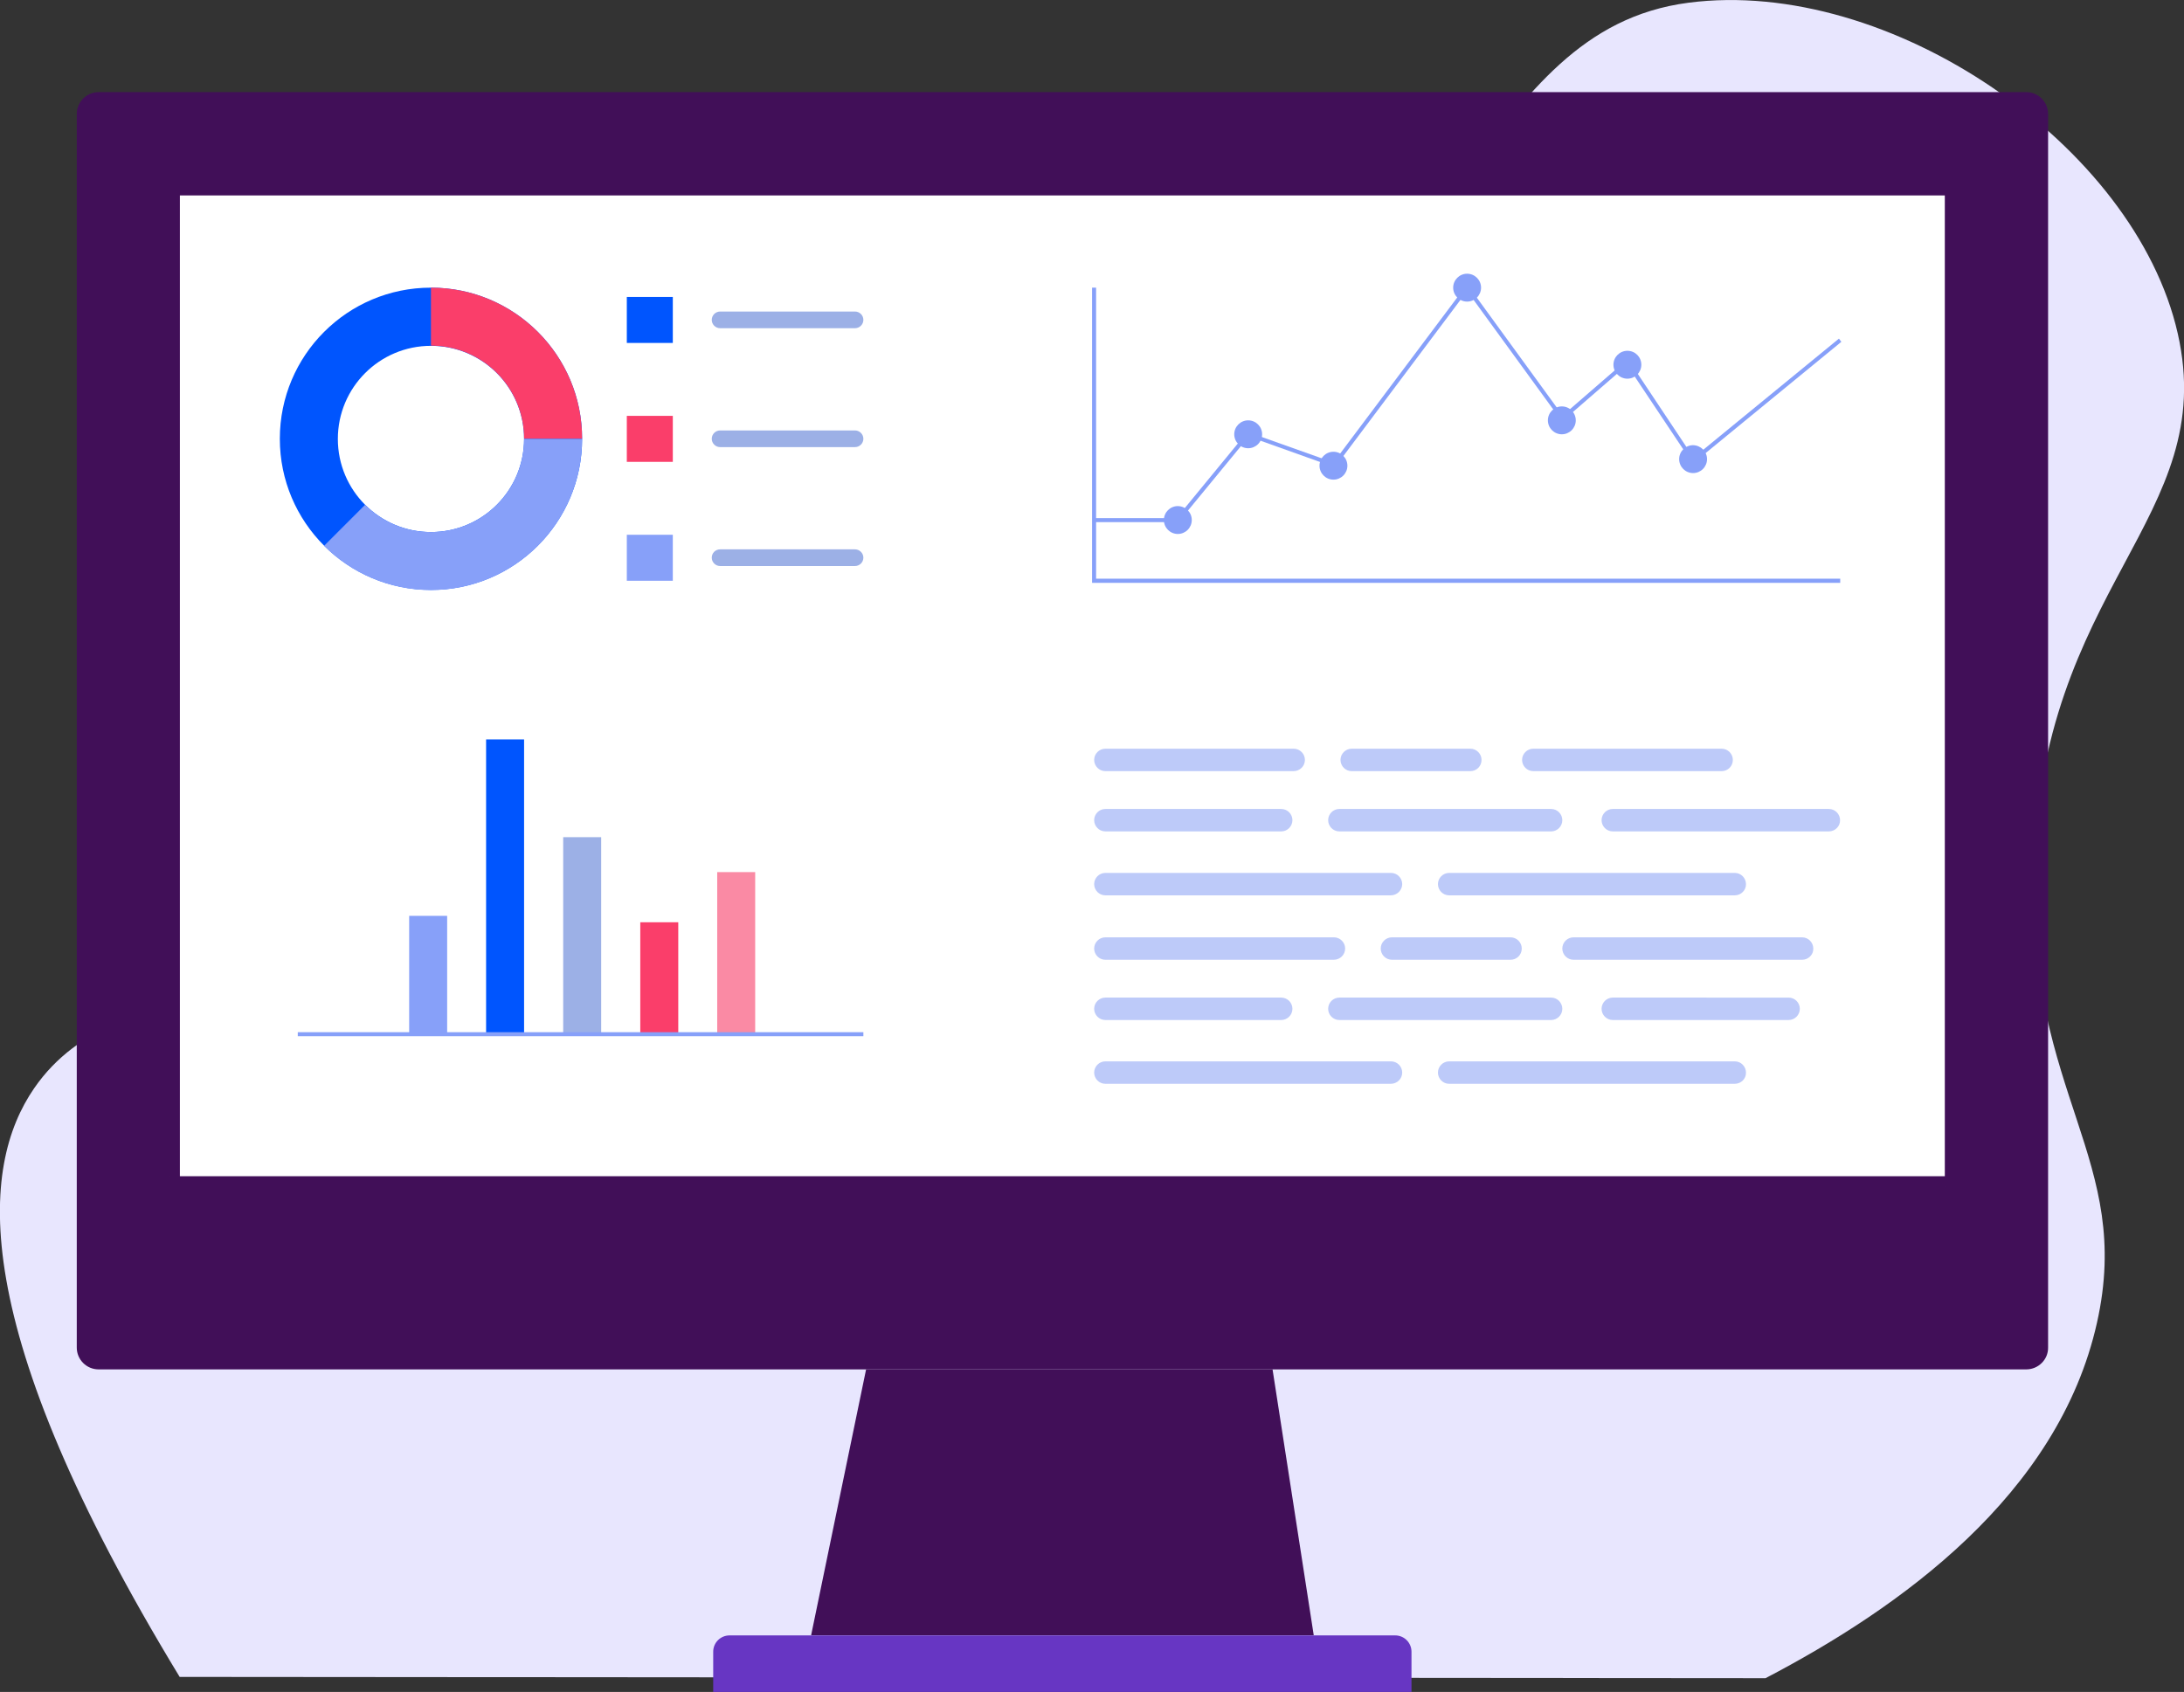 <?xml version="1.0" encoding="utf-8"?>
<!-- Generator: Adobe Illustrator 24.0.3, SVG Export Plug-In . SVG Version: 6.00 Build 0)  -->
<svg version="1.1" id="Capa_1" xmlns="http://www.w3.org/2000/svg" xmlns:xlink="http://www.w3.org/1999/xlink" x="0px" y="0px"
	 viewBox="0 0 1362.7 1055.8" style="enable-background:new 0 0 1362.7 1055.8;" xml:space="preserve">
<rect x="0" y="0" width="1362.7" height="1055.8" fill="#333333" stroke="none"/>
<style type="text/css">
	.st0{fill:#E8E6FE;}
	.st1{fill:#410F58;}
	.st2{fill:#FFFFFF;stroke:#410F58;stroke-width:26.081;stroke-miterlimit:10;}
	.st3{fill:#87A0F9;}
	.st4{fill:#0055FE;}
	.st5{fill:#9CB0E6;}
	.st6{fill:#FA3E6A;}
	.st7{fill:#FA8AA4;}
	.st8{fill:#6736C3;}
	.st9{fill:#BDCAF9;}
</style>
<path class="st0" d="M112.1,1046.4c-133.7-220-124.5-318.3-90.8-367.3c55.1-80.2,183.2-40.2,267.5-148.3
	c65.5-83.9,17.2-145.9,78.5-209.3c84.1-86.9,199.6,3.9,363.4-58.1C916.2,193.1,921.1,19,1053.5,1.7
	c125.4-16.3,278.6,88.7,305.3,206.4c26.2,115.7-86.2,157.1-90.1,337.3c-3,138.5,62.5,178.3,39.7,280
	c-24.1,107.7-123.2,178.1-206.8,221.8C771.7,1046.9,441.9,1046.7,112.1,1046.4z"/>
<g>
	<g>
		<path class="st1" d="M1264.3,854.5H61.5c-7.5,0-13.6-6.1-13.6-13.6V71.1c0-7.5,6.1-13.6,13.6-13.6h1202.8
			c7.5,0,13.6,6.1,13.6,13.6v769.8C1278,848.4,1271.8,854.5,1264.3,854.5z"/>
		<path class="st2" d="M99.2,740.2V115.7c0-3.8,3.1-6.8,6.8-6.8h1113.7c3.8,0,6.8,3.1,6.8,6.8v624.5c0,3.8-3.1,6.8-6.8,6.8H106.1
			C102.3,747,99.2,743.9,99.2,740.2z"/>
		<g>
			<rect x="255.3" y="571.5" class="st3" width="23.7" height="73.9"/>
			<rect x="303.3" y="461.4" class="st4" width="23.7" height="184"/>
			<rect x="351.4" y="522.4" class="st5" width="23.7" height="122.9"/>
			<rect x="399.5" y="575.5" class="st6" width="23.7" height="69.9"/>
			<rect x="447.5" y="544.2" class="st7" width="23.7" height="101.2"/>
		</g>
		<g>
			<g>
				<path class="st4" d="M268.9,179.5c-52.1,0-94.3,42.2-94.3,94.3c0,52.1,42.2,94.3,94.3,94.3s94.3-42.2,94.3-94.3
					C363.3,221.8,321,179.5,268.9,179.5z M268.9,332c-32.1,0-58.1-26-58.1-58.1s26-58.1,58.1-58.1s58.1,26,58.1,58.1
					S301,332,268.9,332z"/>
				<path class="st6" d="M268.9,179.5v36.2c32.1,0,58.1,26,58.1,58.1h36.2C363.3,221.8,321,179.5,268.9,179.5z"/>
				<path class="st3" d="M327,273.9c0,32.1-26,58.1-58.1,58.1c-16.1,0-30.6-6.5-41.1-17l-25.6,25.6c17.1,17.1,40.7,27.6,66.7,27.6
					c52.1,0,94.3-42.2,94.3-94.3H327z"/>
			</g>
			<rect x="391.1" y="185.3" class="st4" width="28.7" height="28.7"/>
			<rect x="391.1" y="259.5" class="st6" width="28.7" height="28.7"/>
			<rect x="391.1" y="333.7" class="st3" width="28.7" height="28.7"/>
			<g>
				<path class="st5" d="M533.5,204.8h-84.2c-2.8,0-5.2-2.3-5.2-5.2c0-2.8,2.3-5.2,5.2-5.2h84.2c2.8,0,5.2,2.3,5.2,5.2
					C538.7,202.5,536.3,204.8,533.5,204.8z"/>
			</g>
			<g>
				<path class="st5" d="M533.5,279h-84.2c-2.8,0-5.2-2.3-5.2-5.2c0-2.8,2.3-5.2,5.2-5.2h84.2c2.8,0,5.2,2.3,5.2,5.2
					C538.7,276.7,536.3,279,533.5,279z"/>
			</g>
			<g>
				<path class="st5" d="M533.5,353.2h-84.2c-2.8,0-5.2-2.3-5.2-5.2s2.3-5.2,5.2-5.2h84.2c2.8,0,5.2,2.3,5.2,5.2
					S536.3,353.2,533.5,353.2z"/>
			</g>
		</g>
		<polygon class="st1" points="819.7,1020.4 506.1,1020.4 540.4,854.5 794,854.5 		"/>
		<path class="st8" d="M880.8,1055.8H445v-25.1c0-5.7,4.6-10.2,10.2-10.2h415.3c5.7,0,10.2,4.6,10.2,10.2V1055.8z"/>
		<g>
			<g>
				<path class="st9" d="M832.2,598.9H689.7c-3.9,0-7-3.2-7-7c0-3.9,3.2-7,7-7h142.6c3.9,0,7,3.2,7,7
					C839.3,595.8,836.1,598.9,832.2,598.9z"/>
			</g>
			<g>
				<path class="st9" d="M942.5,598.9h-74c-3.9,0-7-3.2-7-7c0-3.9,3.2-7,7-7h74c3.9,0,7,3.2,7,7
					C949.5,595.8,946.4,598.9,942.5,598.9z"/>
			</g>
			<g>
				<path class="st9" d="M799.4,636.5H689.7c-3.9,0-7-3.2-7-7c0-3.9,3.2-7,7-7h109.7c3.9,0,7,3.2,7,7
					C806.4,633.3,803.3,636.5,799.4,636.5z"/>
			</g>
			<g>
				<path class="st9" d="M967.8,636.5H835.7c-3.9,0-7-3.2-7-7c0-3.9,3.2-7,7-7h132.1c3.9,0,7,3.2,7,7
					C974.8,633.3,971.7,636.5,967.8,636.5z"/>
			</g>
			<g>
				<path class="st9" d="M867.8,676.3H689.7c-3.9,0-7-3.2-7-7c0-3.9,3.2-7,7-7h178.2c3.9,0,7,3.2,7,7
					C874.9,673.2,871.7,676.3,867.8,676.3z"/>
			</g>
			<g>
				<path class="st9" d="M1124.4,598.9H981.8c-3.9,0-7-3.2-7-7c0-3.9,3.2-7,7-7h142.6c3.9,0,7,3.2,7,7
					C1131.5,595.8,1128.3,598.9,1124.4,598.9z"/>
			</g>
			<g>
				<path class="st9" d="M1116,636.5h-109.7c-3.9,0-7-3.2-7-7c0-3.9,3.2-7,7-7H1116c3.9,0,7,3.2,7,7
					C1123,633.3,1119.9,636.5,1116,636.5z"/>
			</g>
			<g>
				<path class="st9" d="M1082.4,676.3H904.2c-3.9,0-7-3.2-7-7c0-3.9,3.2-7,7-7h178.2c3.9,0,7,3.2,7,7
					C1089.5,673.2,1086.3,676.3,1082.4,676.3z"/>
			</g>
			<g>
				<g>
					<path class="st9" d="M807.1,481.2H689.7c-3.9,0-7-3.2-7-7c0-3.9,3.2-7,7-7h117.5c3.9,0,7,3.2,7,7
						C814.2,478.1,811,481.2,807.1,481.2z"/>
				</g>
				<g>
					<path class="st9" d="M917.4,481.2h-74c-3.9,0-7-3.2-7-7c0-3.9,3.2-7,7-7h74c3.9,0,7,3.2,7,7
						C924.4,478.1,921.3,481.2,917.4,481.2z"/>
				</g>
				<g>
					<path class="st9" d="M799.4,518.8H689.7c-3.9,0-7-3.2-7-7c0-3.9,3.2-7,7-7h109.7c3.9,0,7,3.2,7,7
						C806.4,515.6,803.3,518.8,799.4,518.8z"/>
				</g>
				<g>
					<path class="st9" d="M967.8,518.8H835.7c-3.9,0-7-3.2-7-7c0-3.9,3.2-7,7-7h132.1c3.9,0,7,3.2,7,7
						C974.8,515.6,971.7,518.8,967.8,518.8z"/>
				</g>
				<g>
					<path class="st9" d="M867.8,558.7H689.7c-3.9,0-7-3.2-7-7c0-3.9,3.2-7,7-7h178.2c3.9,0,7,3.2,7,7
						C874.9,555.5,871.7,558.7,867.8,558.7z"/>
				</g>
				<g>
					<path class="st9" d="M1074.2,481.2H956.7c-3.9,0-7-3.2-7-7c0-3.9,3.2-7,7-7h117.5c3.9,0,7,3.2,7,7
						C1081.2,478.1,1078.1,481.2,1074.2,481.2z"/>
				</g>
				<g>
					<path class="st9" d="M1141.1,518.8h-134.8c-3.9,0-7-3.2-7-7c0-3.9,3.2-7,7-7h134.8c3.9,0,7,3.2,7,7
						C1148.2,515.6,1145,518.8,1141.1,518.8z"/>
				</g>
				<g>
					<path class="st9" d="M1082.4,558.7H904.2c-3.9,0-7-3.2-7-7c0-3.9,3.2-7,7-7h178.2c3.9,0,7,3.2,7,7
						C1089.5,555.5,1086.3,558.7,1082.4,558.7z"/>
				</g>
			</g>
		</g>
		<g>
			<rect x="185.8" y="644.1" class="st3" width="352.9" height="2.5"/>
		</g>
		<g>
			<polygon class="st3" points="1148.2,363.7 681.4,363.7 681.4,179.5 683.9,179.5 683.9,361.1 1148.2,361.1 			"/>
		</g>
		<g>
			<polygon class="st3" points="735.3,325.8 682.6,325.8 682.6,323.3 734.1,323.3 778.3,269.5 832,288.6 915.4,177.4 975,259.3 
				1015.7,224 1056.7,285.6 1147.4,211.3 1148.9,213.3 1056.2,289.3 1015.2,227.8 974.6,263 915.4,181.6 832.9,291.6 779.2,272.4 
							"/>
		</g>
		<path class="st3" d="M743.6,324.5c0,4.8-3.9,8.7-8.7,8.7c-4.8,0-8.7-3.9-8.7-8.7c0-4.8,3.9-8.7,8.7-8.7
			C739.8,315.9,743.6,319.7,743.6,324.5z"/>
		<path class="st3" d="M787.5,271c0,4.8-3.9,8.7-8.7,8.7c-4.8,0-8.7-3.9-8.7-8.7c0-4.8,3.9-8.7,8.7-8.7
			C783.6,262.3,787.5,266.2,787.5,271z"/>
		<path class="st3" d="M840.7,290.6c0,4.8-3.9,8.7-8.7,8.7c-4.8,0-8.7-3.9-8.7-8.7c0-4.8,3.9-8.7,8.7-8.7
			C836.8,281.9,840.7,285.8,840.7,290.6z"/>
		<path class="st3" d="M924.1,179.5c0,4.8-3.9,8.7-8.7,8.7s-8.7-3.9-8.7-8.7c0-4.8,3.9-8.7,8.7-8.7S924.1,174.7,924.1,179.5z"/>
		<path class="st3" d="M983.2,262.3c0,4.8-3.9,8.7-8.7,8.7s-8.7-3.9-8.7-8.7c0-4.8,3.9-8.7,8.7-8.7S983.2,257.5,983.2,262.3z"/>
		<path class="st3" d="M1024.1,227.6c0,4.8-3.9,8.7-8.7,8.7c-4.8,0-8.7-3.9-8.7-8.7c0-4.8,3.9-8.7,8.7-8.7
			C1020.3,218.9,1024.1,222.8,1024.1,227.6z"/>
		<path class="st3" d="M1065.1,286.5c0,4.8-3.9,8.7-8.7,8.7c-4.8,0-8.7-3.9-8.7-8.7s3.9-8.7,8.7-8.7
			C1061.2,277.9,1065.1,281.7,1065.1,286.5z"/>
	</g>
</g>
</svg>
